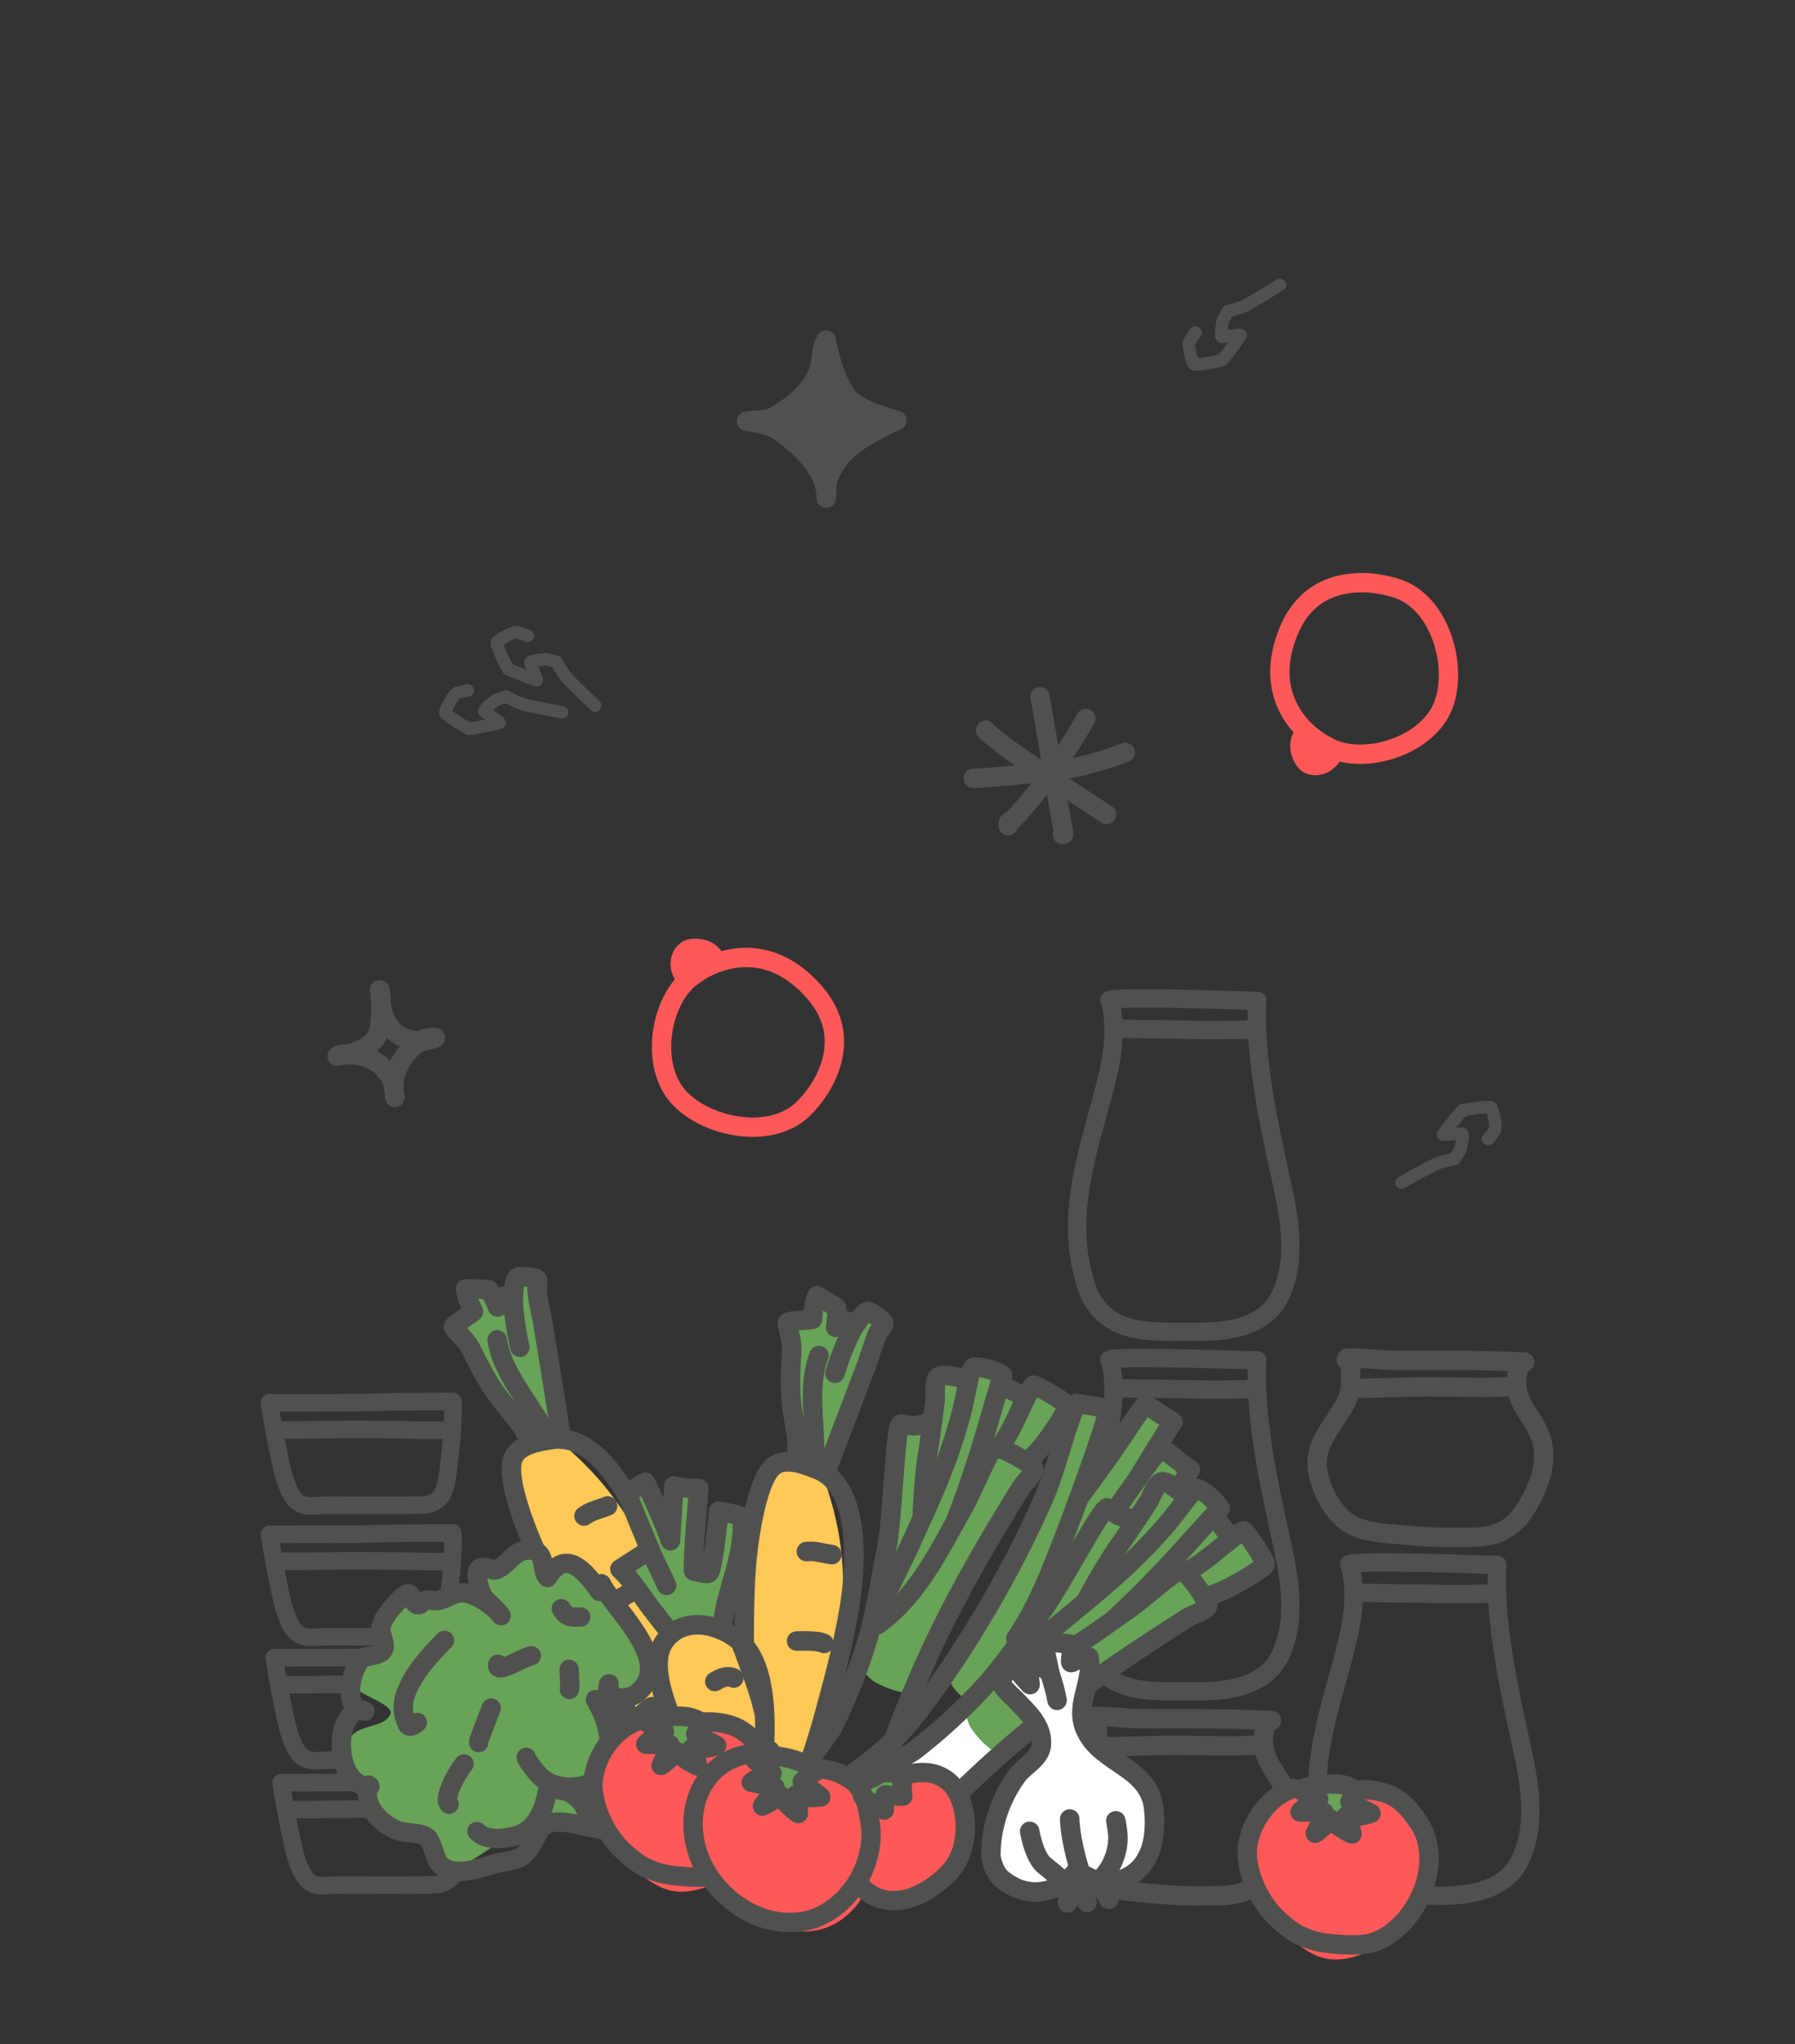 <?xml version="1.0" encoding="UTF-8" standalone="no"?><!DOCTYPE svg PUBLIC "-//W3C//DTD SVG 1.1//EN" "http://www.w3.org/Graphics/SVG/1.1/DTD/svg11.dtd"><svg width="100%" height="100%" viewBox="0 0 1495 1702" version="1.1" xmlns="http://www.w3.org/2000/svg" xmlns:xlink="http://www.w3.org/1999/xlink" xml:space="preserve" xmlns:serif="http://www.serif.com/" style="fill-rule:evenodd;clip-rule:evenodd;stroke-linecap:round;stroke-linejoin:round;"><rect x="0" y="0" width="1495" height="1702" fill="#333333" stroke="none"/><g id="petit-bocal" serif:id="petit bocal"><path id="STROKE_237e7e62-4186-4e88-bb12-c5ddd16f4172" d="M914.334,1434.54c-0,0 -0.435,7.456 -0.391,11.188c0.082,6.966 0.011,11.797 -3.056,18.538c-8.944,19.661 -28.939,35.391 -24.083,60.236c3.211,16.431 13.972,37.869 31.153,45.088c12.012,5.046 23.374,5.306 36.329,6.578c14.402,1.415 28.461,2.488 42.854,2.35c4.167,-0.04 18.325,0.004 21.492,-0.189c25.758,-1.575 36.776,-13.162 47.625,-35.425c6.002,-12.317 9.473,-23.877 8.272,-37.505c-2.33,-26.454 -29.041,-37.021 -20.801,-66.597" style="fill:none;fill-rule:nonzero;stroke:#50514f;stroke-width:16.11px;"/><path id="STROKE_bcdd5a35-f857-4d24-a528-5070f281cf81" d="M922.488,1454.46c5.483,-0.243 10.974,-0.28 16.461,-0.419c9.376,-0.237 18.752,-0.459 28.128,-0.711c23.704,-0.635 55.899,1.338 79.562,-0.308" style="fill:none;fill-rule:nonzero;stroke:#50514f;stroke-width:16.11px;"/><path id="STROKE_ab3c2025-e622-4583-9d8d-47cc9ecc7a16" d="M910.37,1430.55c0,0 0.6,-1.662 0.594,-1.212c2.627,-0.208 3.583,-0.273 2.868,-0.193c11.768,-0.13 23.579,1.863 35.488,1.922c47.657,0.233 61.84,-0.599 109.606,1.497" style="fill:none;fill-rule:nonzero;stroke:#50514f;stroke-width:16.11px;"/></g><g id="petit-bocal1" serif:id="petit bocal"><path id="STROKE_237e7e62-4186-4e88-bb12-c5ddd16f41721" serif:id="STROKE_237e7e62-4186-4e88-bb12-c5ddd16f4172" d="M1125.23,1136.11c-0,0 -0.435,7.456 -0.391,11.187c0.082,6.967 0.011,11.798 -3.056,18.539c-8.944,19.66 -28.938,35.391 -24.083,60.235c3.211,16.432 13.972,37.87 31.153,45.088c12.012,5.047 23.374,5.306 36.329,6.579c14.403,1.415 28.461,2.488 42.855,2.35c4.166,-0.04 18.324,0.004 21.491,-0.19c25.758,-1.574 36.776,-13.161 47.625,-35.424c6.002,-12.317 9.473,-23.877 8.273,-37.505c-2.33,-26.454 -29.042,-37.021 -20.801,-66.597" style="fill:none;fill-rule:nonzero;stroke:#50514f;stroke-width:16.11px;"/><path id="STROKE_bcdd5a35-f857-4d24-a528-5070f281cf811" serif:id="STROKE_bcdd5a35-f857-4d24-a528-5070f281cf81" d="M1133.38,1156.03c5.484,-0.243 10.974,-0.28 16.461,-0.419c9.376,-0.238 18.752,-0.459 28.128,-0.711c23.704,-0.635 55.899,1.338 79.562,-0.308" style="fill:none;fill-rule:nonzero;stroke:#50514f;stroke-width:16.11px;"/><path id="STROKE_ab3c2025-e622-4583-9d8d-47cc9ecc7a161" serif:id="STROKE_ab3c2025-e622-4583-9d8d-47cc9ecc7a16" d="M1121.27,1132.11c-0,0 0.6,-1.663 0.594,-1.213c2.626,-0.208 3.582,-0.272 2.867,-0.192c11.768,-0.131 23.58,1.863 35.488,1.921c47.658,0.234 61.84,-0.598 109.607,1.498" style="fill:none;fill-rule:nonzero;stroke:#50514f;stroke-width:16.11px;"/></g><g id="grand-bocal" serif:id="grand bocal"><path d="M927.556,1132.72l-2.822,-0c0,1.541 0,2.049 0,1.524c0.436,1.618 0.581,2.189 0.437,1.713c0.472,1.808 0.635,2.437 0.487,1.888c5.532,28.979 -2.712,57.312 -10.383,85.173c-11.971,43.485 -24.937,88.526 -14.211,133.621c2.152,9.051 4.511,18.919 9.703,26.853c19.017,29.064 54.59,24.297 83.839,24.736c28.421,0.427 60.601,-3.65 72.691,-32.055c14.139,-33.22 5.175,-69.097 -2.16,-102.823c-9.9,-45.52 -19.717,-92.662 -18.23,-139.185" style="fill:none;fill-rule:nonzero;stroke:#50514f;stroke-width:15.26px;stroke-miterlimit:10;"/><path d="M933.03,1156.67c-0.851,0.473 -3.761,-0.87 -2.788,-0.868c4.391,0.012 8.781,0.149 13.169,0.293c10.317,0.339 32.187,0.294 42.506,0.585c22.428,0.632 33.003,0.424 55.388,-0.01" style="fill:none;fill-rule:nonzero;stroke:#50514f;stroke-width:15.26px;stroke-miterlimit:10;"/><path d="M923.895,1132.13c-0,-1.104 20.096,-1.46 24.352,-1.458c25.363,0.013 50.609,0.676 75.959,1.385c0.583,0.017 20.497,0.706 23.098,0.656" style="fill:none;fill-rule:nonzero;stroke:#50514f;stroke-width:15.26px;stroke-miterlimit:10;"/></g><g id="grand-bocal1" serif:id="grand bocal"><path d="M927.556,833.34l-2.822,-0c0,1.541 0,2.049 0,1.525c0.436,1.617 0.581,2.188 0.437,1.712c0.472,1.808 0.635,2.437 0.487,1.889c5.532,28.978 -2.712,57.311 -10.383,85.172c-11.971,43.486 -24.937,88.526 -14.211,133.622c2.152,9.05 4.511,18.918 9.703,26.852c19.017,29.064 54.59,24.297 83.839,24.736c28.421,0.427 60.601,-3.649 72.691,-32.054c14.139,-33.221 5.175,-69.097 -2.16,-102.824c-9.9,-45.52 -19.717,-92.662 -18.23,-139.184" style="fill:none;fill-rule:nonzero;stroke:#50514f;stroke-width:15.26px;stroke-miterlimit:10;"/><path d="M933.03,857.295c-0.851,0.473 -3.761,-0.871 -2.788,-0.868c4.391,0.012 8.781,0.148 13.169,0.292c10.317,0.339 32.187,0.294 42.506,0.585c22.428,0.632 33.003,0.425 55.388,-0.009" style="fill:none;fill-rule:nonzero;stroke:#50514f;stroke-width:15.26px;stroke-miterlimit:10;"/><path d="M923.895,832.757c-0,-1.103 20.096,-1.46 24.352,-1.458c25.363,0.013 50.609,0.677 75.959,1.386c0.583,0.016 20.497,0.705 23.098,0.655" style="fill:none;fill-rule:nonzero;stroke:#50514f;stroke-width:15.26px;stroke-miterlimit:10;"/></g><g id="grand-bocal2" serif:id="grand bocal"><path d="M1127.44,1302.98l-2.822,-0c0,1.541 0,2.049 0,1.525c0.436,1.617 0.581,2.188 0.437,1.712c0.472,1.808 0.635,2.437 0.487,1.888c5.532,28.979 -2.712,57.312 -10.383,85.173c-11.972,43.486 -24.937,88.526 -14.211,133.622c2.152,9.05 4.511,18.918 9.703,26.852c19.017,29.064 54.59,24.297 83.838,24.736c28.422,0.427 60.602,-3.649 72.692,-32.054c14.139,-33.221 5.175,-69.097 -2.16,-102.824c-9.9,-45.52 -19.717,-92.662 -18.23,-139.184" style="fill:none;fill-rule:nonzero;stroke:#50514f;stroke-width:15.26px;stroke-miterlimit:10;"/><path d="M1132.91,1326.93c-0.851,0.473 -3.761,-0.871 -2.788,-0.868c4.391,0.011 8.78,0.148 13.169,0.292c10.317,0.339 32.187,0.294 42.506,0.585c22.428,0.632 33.003,0.424 55.388,-0.009" style="fill:none;fill-rule:nonzero;stroke:#50514f;stroke-width:15.26px;stroke-miterlimit:10;"/><path d="M1123.78,1302.39c-0,-1.103 20.095,-1.46 24.352,-1.458c25.363,0.013 50.609,0.677 75.959,1.386c0.583,0.016 20.496,0.705 23.098,0.655" style="fill:none;fill-rule:nonzero;stroke:#50514f;stroke-width:15.26px;stroke-miterlimit:10;"/></g><g id="sparkle"><path id="STROKE_f95bf168-9983-4ddd-8b03-bd6da67013e8" d="M866.182,579.979c0.731,4.141 1.041,5.902 0.932,5.282c0.299,1.688 6.583,38.16 18.852,109.416c-0.166,0.122 -0.545,0.189 -1.136,0.2" style="fill:none;fill-rule:nonzero;stroke:#50514f;stroke-width:16.11px;"/><path id="STROKE_c2b57b93-1f4e-4bae-a9e5-6ba8b03329eb" d="M820.839,607.876c1.218,1.979 4.165,4.137 15.098,12.765c10.933,8.627 47.263,32.453 85.806,57.524" style="fill:none;fill-rule:nonzero;stroke:#50514f;stroke-width:16.11px;"/><path id="STROKE_1021b98e-62bb-473a-914e-2f67b9db9aed" d="M839.66,687.602c-0.084,-2.376 0.204,-3.415 0.863,-3.116c3.141,-1.255 11.497,-10.531 25.066,-27.83c13.57,-17.298 26.477,-36.781 38.723,-58.447" style="fill:none;fill-rule:nonzero;stroke:#50514f;stroke-width:16.11px;"/><path id="STROKE_971ecbb4-4ce2-4c36-bf6b-80ef9395636c" d="M810.621,648.068c1.659,0.212 14.755,-0.793 39.289,-3.016c24.531,-2.221 48.751,-3.811 87.305,-18.543" style="fill:none;fill-rule:nonzero;stroke:#50514f;stroke-width:16.11px;"/></g><g id="joint"><path id="STROKE_658580c4-68f5-4e76-9bee-96069f2e2f0c" d="M575.75,813.391c-24.001,18.283 -33.579,66.033 -15.032,94.309c18.922,28.848 78.159,43.795 107.53,16.275c13.88,-13.006 46.459,-56.062 10.041,-97.85c-36.418,-41.789 -78.537,-31.017 -102.539,-12.734Z" style="fill:none;fill-rule:nonzero;stroke:#fe5958;stroke-width:16.11px;"/><path id="STROKE_afadc6db-4fa9-40f2-b937-69d5eb2134a2" d="M570.984,814.434c1.531,-0.79 19.872,-13.806 23.003,-18.155c-5.812,-7.989 -16.669,-6.773 -19.064,-6.223c-5.103,1.171 -8.201,6.62 -8.429,12.112c-0.09,2.182 0.539,7.252 4.49,12.266Z" style="fill:#fe5958;fill-rule:nonzero;stroke:#fe5958;stroke-width:16.11px;"/></g><g id="joint1" serif:id="joint"><path id="STROKE_658580c4-68f5-4e76-9bee-96069f2e2f0c1" serif:id="STROKE_658580c4-68f5-4e76-9bee-96069f2e2f0c" d="M1107.71,622.75c27.075,13.313 74.078,0.563 91.098,-28.657c17.365,-29.812 4.29,-89.49 -33.449,-103.483c-17.834,-6.613 -70.906,-16.54 -92.038,34.704c-21.131,51.245 7.313,84.123 34.389,97.436Z" style="fill:none;fill-rule:nonzero;stroke:#fe5958;stroke-width:16.11px;"/><path id="STROKE_afadc6db-4fa9-40f2-b937-69d5eb2134a21" serif:id="STROKE_afadc6db-4fa9-40f2-b937-69d5eb2134a2" d="M1110.77,626.549c-1.391,-1.017 -21.227,-11.617 -26.516,-12.476c-4.554,8.767 1.382,17.939 2.943,19.836c3.327,4.043 9.585,4.383 14.601,2.134c1.994,-0.893 6.249,-3.72 8.972,-9.494Z" style="fill:#fe5958;fill-rule:nonzero;stroke:#fe5958;stroke-width:16.11px;"/></g><path id="sparkle1" serif:id="sparkle" d="M328.876,913.456c-0.087,1.548 -0.313,-3.086 -0.534,-4.621c-0.33,-2.295 -0.47,-4.64 -1.121,-6.867c-1.571,-5.378 -4.734,-9.367 -8.633,-13.387c-9.348,-9.637 -25.256,-12.082 -37.752,-9.22c2.447,-1.944 6.142,-1.166 9.191,-1.855c9.945,-2.249 22.32,-7.951 25.452,-18.723c1.162,-3.999 3.202,-26.941 0.654,-34.536c1.01,-0.259 0.332,2.06 0.434,3.098c0.331,3.347 0.193,6.758 0.864,10.054c0.838,4.118 1.918,8.237 3.641,12.071c6.727,14.967 26.325,21.138 41.191,14.804c2.119,-0.903 -7.394,-0.066 -9.088,0.774c-3.632,1.8 -5.336,3.649 -8.514,6.165c-8.509,6.739 -17.359,20.582 -16.599,35.418" style="fill:none;fill-rule:nonzero;stroke:#50514f;stroke-width:16.25px;"/><g><path d="M377.194,1168.1c0,2.075 0,7.622 0,7.185c0,17.101 -2.055,34.165 -4.209,51.129c-0.764,6.014 -1.833,12.182 -4.519,17.617c-1.375,2.781 -6.805,9.017 -17.299,9.193c-17.752,0.299 -60.654,0.22 -78.408,0.094c-14.598,-0.103 -24.915,5.313 -33.151,-15.163c-2.254,-5.604 -3.98,-11.439 -5.258,-17.343c-3.073,-14.198 -8.043,-38.292 -9.806,-52.712" style="fill:none;fill-rule:nonzero;stroke:#50514f;stroke-width:14.6px;stroke-miterlimit:10;"/><path d="M377.194,1166.96c-3.244,-0.004 -48.995,0.054 -66.933,0.728c-11.538,0.434 -73.464,0.333 -85.717,0.416" style="fill:none;fill-rule:nonzero;stroke:#50514f;stroke-width:14.6px;stroke-miterlimit:10;"/><path d="M371.413,1191.59c0.582,-0.925 -7.441,-0.749 -9.684,-0.748c-13.265,0.007 -26.526,-0.516 -39.79,-0.585c-17.116,-0.089 -34.235,-0.194 -51.348,0.113c-13.002,0.234 -25.159,0.246 -38.077,0.216" style="fill:none;fill-rule:nonzero;stroke:#50514f;stroke-width:14.6px;stroke-miterlimit:10;"/></g><g><path d="M386.921,1484.29c-0,2.075 -0,7.623 -0,7.186c-0,17.1 -2.056,34.164 -4.21,51.129c-0.763,6.014 -1.832,12.182 -4.519,17.617c-1.374,2.78 -6.804,9.017 -17.299,9.193c-17.752,0.298 -60.653,0.219 -78.408,0.094c-14.598,-0.104 -24.915,5.312 -33.151,-15.163c-2.254,-5.605 -3.98,-11.439 -5.258,-17.343c-3.073,-14.199 -8.043,-38.293 -9.806,-52.713" style="fill:none;fill-rule:nonzero;stroke:#50514f;stroke-width:14.6px;stroke-miterlimit:10;"/><path d="M386.921,1483.15c-3.245,-0.005 -48.996,0.054 -66.934,0.728c-11.538,0.433 -73.463,0.333 -85.717,0.415" style="fill:none;fill-rule:nonzero;stroke:#50514f;stroke-width:14.6px;stroke-miterlimit:10;"/><path d="M381.14,1507.78c0.581,-0.924 -7.442,-0.748 -9.685,-0.747c-13.265,0.006 -26.525,-0.517 -39.79,-0.586c-17.116,-0.088 -34.235,-0.194 -51.348,0.114c-13.001,0.234 -25.159,0.245 -38.077,0.216" style="fill:none;fill-rule:nonzero;stroke:#50514f;stroke-width:14.6px;stroke-miterlimit:10;"/></g><g><path d="M381.17,1380.31c-0,2.075 -0,7.623 -0,7.186c-0,17.1 -2.055,34.164 -4.209,51.128c-0.764,6.015 -1.833,12.183 -4.519,17.618c-1.375,2.78 -6.805,9.016 -17.299,9.193c-17.753,0.298 -60.654,0.219 -78.409,0.093c-14.598,-0.103 -24.915,5.313 -33.15,-15.162c-2.255,-5.605 -3.981,-11.439 -5.258,-17.344c-3.073,-14.198 -8.043,-38.292 -9.807,-52.712" style="fill:none;fill-rule:nonzero;stroke:#50514f;stroke-width:14.6px;stroke-miterlimit:10;"/><path d="M381.17,1379.16c-3.244,-0.005 -48.995,0.053 -66.934,0.727c-11.537,0.434 -73.463,0.334 -85.717,0.416" style="fill:none;fill-rule:nonzero;stroke:#50514f;stroke-width:14.6px;stroke-miterlimit:10;"/><path d="M375.389,1403.8c0.582,-0.924 -7.441,-0.749 -9.685,-0.747c-13.264,0.006 -26.525,-0.517 -39.789,-0.586c-17.116,-0.089 -34.235,-0.194 -51.349,0.114c-13.001,0.233 -25.159,0.245 -38.077,0.216" style="fill:none;fill-rule:nonzero;stroke:#50514f;stroke-width:14.6px;stroke-miterlimit:10;"/></g><g><path d="M377.194,1277.54c0,2.075 0,7.623 0,7.186c0,17.1 -2.055,34.164 -4.209,51.129c-0.764,6.014 -1.833,12.182 -4.519,17.617c-1.375,2.78 -6.805,9.017 -17.299,9.193c-17.752,0.298 -60.654,0.219 -78.408,0.094c-14.598,-0.104 -24.915,5.312 -33.151,-15.163c-2.254,-5.605 -3.98,-11.439 -5.258,-17.343c-3.073,-14.199 -8.043,-38.293 -9.806,-52.713" style="fill:none;fill-rule:nonzero;stroke:#50514f;stroke-width:14.6px;stroke-miterlimit:10;"/><path d="M377.194,1276.4c-3.244,-0.005 -48.995,0.054 -66.933,0.728c-11.538,0.433 -73.464,0.333 -85.717,0.415" style="fill:none;fill-rule:nonzero;stroke:#50514f;stroke-width:14.6px;stroke-miterlimit:10;"/><path d="M371.413,1301.03c0.582,-0.924 -7.441,-0.748 -9.684,-0.747c-13.265,0.006 -26.526,-0.517 -39.79,-0.586c-17.116,-0.088 -34.235,-0.194 -51.348,0.114c-13.002,0.234 -25.159,0.245 -38.077,0.216" style="fill:none;fill-rule:nonzero;stroke:#50514f;stroke-width:14.6px;stroke-miterlimit:10;"/></g><g id="poireau"><path d="M919.639,1174.99c-0.635,-7.06 -14.236,-7.159 -20.792,-4.463c-5.999,2.467 -6.748,11.104 -9.566,16.947c-8.019,16.629 -30.406,82.891 -38.785,99.958c-22.361,45.548 -61.132,102.444 -60.615,108.17c0.965,10.667 16.592,22.36 25.119,25.497c24.995,9.199 36.631,-15.824 49.407,-31.842c29.765,-37.318 61.981,-68.174 89.441,-108.579c7.221,-10.625 36.934,-49.154 35.685,-54.088c-2.045,-8.08 -18.728,-12.452 -23.172,-19.503c-1.443,-2.291 7.748,-9.977 7.045,-19.185c-0.807,-10.566 -12.676,-20.512 -21.531,-12.737c-8.267,7.257 -26.18,33.059 -34.105,39.993l1.869,-40.168Z" style="fill:#68a357;"/><path d="M846.079,1364.39c18.607,-27.878 29.179,-56.689 35.426,-72.19c11.157,-27.69 42.53,-113.807 40.867,-117.138c-2.034,-4.075 -21.859,-5.619 -25.979,-6.504c-10.261,24.307 -16.343,54.05 -26.815,78.267c-25.475,58.913 -66.21,128.821 -105.624,179.464c-37.266,47.884 -59.187,45.611 -64.219,66.313c-6.094,25.07 24.078,50.84 47.201,35.227c24.183,-16.33 40.065,-41.549 52.435,-57.915c31.68,-41.915 63.429,-73.936 96.81,-114.51c34.187,-41.553 67.532,-85.565 95.182,-131.874c-5.718,-3.414 -16.547,-12.495 -21.786,-16.605c-2.934,-2.302 -6.173,1.881 -25.219,28.699c-17.066,24.03 -24.545,34.861 -43.475,57.436c-8.859,10.565 -35.036,41.575 -37.055,40.304" style="fill:none;stroke:#50514f;stroke-width:16.25px;stroke-miterlimit:1.5;"/><path d="M898.412,1247.58c1.068,-1.206 19.258,-26.618 24.27,-33.317c7.649,-10.223 28.029,-42.617 30.998,-44.228c1.419,-0.77 18.984,11.498 23.271,14.058c-4.096,5.312 -26.981,42.823 -30.003,47.884" style="fill:none;stroke:#50514f;stroke-width:16.25px;stroke-miterlimit:1.5;"/><path d="M683.123,1527.87c5.212,-3.695 14.119,-6.221 18.998,-10.422" style="fill:none;stroke:#50514f;stroke-width:16.25px;stroke-miterlimit:1.5;"/><path d="M696.518,1540.69c1.893,-1.002 11.038,-12.188 13.195,-14.044" style="fill:none;stroke:#50514f;stroke-width:16.25px;stroke-miterlimit:1.5;"/><path d="M716.335,1552.53c0.801,-1.787 1.47,-5.088 1.855,-6.224c0.662,-1.947 1.994,-11.051 2.681,-12.99" style="fill:none;stroke:#50514f;stroke-width:16.25px;stroke-miterlimit:1.5;"/></g><path d="M807.666,1423.01c-9.864,4.551 -18.767,12.095 -27.251,18.779c-3.559,2.803 -7.51,5.322 -10.836,8.403c-2.164,2.005 -3.817,4.404 -6.213,6.175c-4.905,3.627 -12.332,13.036 -11.108,19.369c0.333,1.721 4.77,3.188 6.077,3.919c5.427,3.036 10.375,5.663 16.735,4.767c9.789,-1.38 24.979,2.564 33.844,-1.293c5.351,-2.328 28.742,-25.664 30.725,-27.85c6.623,-7.303 -6.7,-24.132 -14.653,-28.945c-3.63,-2.197 -7.663,-1.925 -11.745,-1.925" style="fill:#fff;"/><g id="carotte"><path d="M470.464,1203.91c-1.414,-21.44 -39.373,-0.357 -42.447,11.533c-3.934,15.22 25.404,84.707 31.226,100.442c18.264,49.363 44.537,76.662 72.003,123.319c10.975,18.643 28.26,60.769 53.769,66.02c6.412,1.32 2.036,-29.51 0.247,-38.547c-3.147,-15.898 -6.201,-32.188 -9.741,-48.003c-19.175,-85.673 -35.016,-154.771 -105.057,-214.764Z" style="fill:#ffc857;"/><path d="M436.026,1192.05c1.505,-0.84 -0.239,-3.504 -0.916,-5.089c-2.522,-5.902 -5.455,-11.634 -8.617,-17.219c-9.015,-15.921 -21.859,-35.929 -33.042,-50.437c-1.872,-2.429 -13.835,-10.439 -9.995,-16.185c2.184,-3.268 6.298,-5.025 8.223,-8.452c3.324,-5.914 1.04,-19.166 11.846,-18.137c5.707,0.543 5.821,10.36 10.844,11.747c2.959,0.817 6.716,-6.648 7.615,-7.742c2.501,-3.043 12.85,-15.241 17.703,-16.073c3.1,-0.532 6.498,9.739 6.791,10.736c4.384,14.902 7.358,30.992 9.538,46.292c2.04,14.314 3.888,28.658 5.445,43.032c0.791,7.302 -0.016,19.321 2.967,26.399" style="fill:#68a357;"/><path d="M592.214,1518.3c-9.887,-5.348 -16.743,-15.118 -21.404,-21.891c-15.484,-22.5 -31.696,-44.523 -46.293,-67.608c-13.313,-21.055 -66.009,-106.508 -81.24,-144.001c-1.267,-3.12 -21.668,-50.11 -16.552,-68.697c3.733,-13.563 22.498,-15.759 32.643,-17.451c41.702,-6.958 71.691,59.946 82.1,88.112c10.839,29.329 18.876,59.651 26.662,89.933c9.753,37.93 21.062,102.496 24.084,141.603Z" style="fill:none;stroke:#50514f;stroke-width:16.25px;stroke-miterlimit:1.5;"/><path d="M440.864,1201.89c-1.389,-3.843 -2.098,-8.391 -7.378,-15.753c-9.441,-13.165 -16.888,-19.679 -25.418,-33.534c-11.077,-17.992 -14.482,-28.64 -19.283,-34.744c-6.346,-8.069 -11.629,-11.908 -11.143,-13.102c1.121,-2.753 14.701,-10.45 16.688,-12.66c-0.859,-1.797 -2.956,-6.015 -3.617,-7.893c-0.211,-0.6 -2.953,-8.771 -2.906,-10.897c0.006,-0.3 17.84,0.22 18.976,0.567c1.494,2.071 3.207,4.612 4.015,6.299c1.189,2.486 2.575,5.436 3.543,8.093c0.328,0.901 0.595,-6.933 2.057,-8.042c2.308,-1.749 6.646,-0.655 9.202,-0.686" style="fill:none;stroke:#50514f;stroke-width:16.25px;stroke-miterlimit:1.5;"/><path d="M432.955,1121.79c-3.115,-13.265 -6.231,-34.588 -5.284,-42.802c0.324,-2.812 0.363,-15.619 4.517,-15.955c3.106,-0.251 10.677,0.382 14.056,1.386c3.289,0.976 0.824,7.484 0.919,9.634c0.292,6.573 4.274,23.15 4.969,27.412c4.774,29.273 10.965,67.439 15.511,96.748" style="fill:none;stroke:#50514f;stroke-width:16.25px;stroke-miterlimit:1.5;"/><path d="M450.847,1186.92c-12.339,-22.157 -32.681,-44.917 -36.772,-71.288" style="fill:none;stroke:#50514f;stroke-width:16.25px;stroke-miterlimit:1.5;"/><path d="M529.985,1429.88c3.921,-0.429 9.408,-7.35 12.828,-8.792" style="fill:none;stroke:#50514f;stroke-width:16.25px;stroke-miterlimit:1.5;"/><path d="M486.419,1262.28c0.666,-0.359 3.31,-2.314 5.763,-3.353c4.535,-1.919 9.355,-3.112 13.893,-5.024" style="fill:none;stroke:#50514f;stroke-width:16.25px;stroke-miterlimit:1.5;"/><path d="M517.028,1330.66c-2.385,1.332 4.649,-2.874 7.055,-4.168c3.614,-1.942 8.777,-4.847 13.21,-5.19" style="fill:none;stroke:#50514f;stroke-width:16.25px;stroke-miterlimit:1.5;"/></g><g id="carotte1" serif:id="carotte"><path d="M686.92,1233.33c9.472,-19.287 -33.944,-19.956 -42.54,-11.185c-11.004,11.228 -20.248,86.086 -23.054,102.626c-8.802,51.893 0.347,88.66 0.87,142.799c0.209,21.632 -5.829,66.764 13.657,84.043c4.899,4.343 16.489,-24.559 19.448,-33.283c5.205,-15.348 10.686,-30.989 15.509,-46.461c26.128,-83.815 46.876,-151.601 16.11,-238.539Z" style="fill:#ffc857;"/><path d="M662.996,1205.86c1.724,0.023 1.542,-3.156 1.746,-4.867c0.759,-6.373 1.077,-12.804 1.123,-19.222c0.132,-18.296 -1.016,-42.044 -3.469,-60.197c-0.411,-3.039 -6.782,-15.949 -0.586,-19.013c3.523,-1.743 7.964,-1.213 11.343,-3.222c5.831,-3.467 10.464,-16.091 19.316,-9.808c4.674,3.318 -0.126,11.883 3.536,15.592c2.156,2.184 9.137,-2.411 10.462,-2.91c3.686,-1.389 18.74,-6.797 23.361,-5.097c2.952,1.086 0.772,11.682 0.529,12.692c-3.636,15.102 -9.087,30.531 -14.831,44.878c-5.374,13.422 -10.929,26.775 -16.752,40.009c-2.958,6.723 -9.654,16.737 -10.6,24.359" style="fill:#68a357;"/><path d="M635.572,1566.53c-5.9,-9.568 -6.966,-21.456 -7.627,-29.652c-2.193,-27.224 -5.253,-54.399 -6.385,-81.688c-1.033,-24.89 -4.064,-125.239 1.443,-165.331c0.459,-3.336 6.224,-54.238 19.932,-67.794c10.002,-9.89 27.36,-2.431 36.997,1.164c39.612,14.777 32.219,87.721 27.187,117.325c-5.24,30.825 -13.405,61.113 -21.766,91.241c-10.473,37.737 -32.887,99.335 -49.781,134.735Z" style="fill:none;stroke:#50514f;stroke-width:16.25px;stroke-miterlimit:1.5;"/><path d="M662.278,1216.81c0.714,-4.023 2.368,-8.318 1.466,-17.333c-1.613,-16.119 -4.817,-25.481 -5.297,-41.744c-0.622,-21.119 1.739,-32.046 0.625,-39.731c-1.474,-10.16 -4.137,-16.123 -3.12,-16.915c2.345,-1.826 17.954,-1.72 20.779,-2.645c0.152,-1.986 0.439,-6.687 0.804,-8.645c0.116,-0.625 1.816,-9.074 2.918,-10.894c0.155,-0.256 15.351,9.092 16.162,9.959c0.262,2.541 0.479,5.598 0.337,7.463c-0.21,2.748 -0.481,5.996 -0.968,8.782c-0.165,0.944 3.976,-5.712 5.796,-5.943c2.872,-0.365 6.086,2.748 8.316,3.996" style="fill:none;stroke:#50514f;stroke-width:16.25px;stroke-miterlimit:1.5;"/><path d="M695.389,1143.44c3.919,-13.049 11.858,-33.083 16.777,-39.729c1.684,-2.275 8.108,-13.355 11.875,-11.574c2.817,1.333 9.063,5.659 11.49,8.215c2.363,2.487 -3.02,6.896 -4.01,8.808c-3.027,5.842 -7.847,22.195 -9.371,26.235c-10.469,27.75 -24.146,63.916 -34.83,91.584" style="fill:none;stroke:#50514f;stroke-width:16.25px;stroke-miterlimit:1.5;"/><path d="M678.399,1208.82c0.362,-25.359 -5.911,-55.233 3.702,-80.128" style="fill:none;stroke:#50514f;stroke-width:16.25px;stroke-miterlimit:1.5;"/><path d="M625.758,1458.86c3.613,1.585 11.821,-1.676 15.504,-1.219" style="fill:none;stroke:#50514f;stroke-width:16.25px;stroke-miterlimit:1.5;"/><path d="M671.626,1291.87c0.755,0.022 4.023,-0.353 6.667,-0.029c4.888,0.6 9.66,1.97 14.547,2.577" style="fill:none;stroke:#50514f;stroke-width:16.25px;stroke-miterlimit:1.5;"/><path d="M664.032,1366.41c-2.731,-0.036 5.463,-0.172 8.194,-0.092c4.102,0.12 10.025,0.178 14.038,2.093" style="fill:none;stroke:#50514f;stroke-width:16.25px;stroke-miterlimit:1.5;"/></g><g id="carotte2" serif:id="carotte"><path d="M607.961,1365.5c-6.594,-7.875 -34.772,-20.623 -46.813,-6.725c-26.899,31.048 -3.574,73.577 9.908,104.122c4.544,10.295 9.384,20.471 14.649,30.416c4.075,7.696 8.29,15.367 13.344,22.457c2.788,3.912 6.311,7.309 10.034,10.344c15.236,12.417 26.39,-39.522 26.568,-48.362c0.273,-13.629 -4.138,-29.905 -6.117,-43.392c-3.359,-22.896 -14.803,-47.109 -21.573,-68.86Z" style="fill:#ffc857;"/><path d="M555.323,1353.67c0.996,0.845 -20.86,-23.314 -27.895,-34.862c-1.286,-2.112 -4.289,-13.685 0.197,-18.291c3.88,-3.985 14.481,-0.251 14.463,-9.751c-0.006,-3.063 -13.58,-33.867 -14.007,-39.385c-0.304,-3.925 0.334,-13.666 6.619,-13.871c5.688,-0.186 6.567,8.381 7.561,11.645c2.06,6.762 16.043,6.672 16.246,0.193c0.268,-8.538 22.479,-12.613 23.609,-11.285c3.194,3.754 1.609,11.153 1.677,15.227c0.189,11.416 -8.093,45.42 -1.781,48.316c6.204,2.847 14.607,-14.464 18.09,-24.753c2.042,-6.031 3.613,-18.203 11.402,-14.016c7.936,4.268 -2.531,79.72 -8.141,88.474l-48.04,2.359Z" style="fill:#68a357;"/><path d="M645.369,1566.53c-4.623,-15.359 -2.938,-14.062 -12.035,-31.315c-7.085,-13.437 -20.933,-18.865 -34.099,-35.759c-12.237,-15.703 -31.413,-47.155 -39.053,-66.372c-6.501,-16.35 -18.934,-48.138 -7.314,-65.672c18.031,-27.208 60.236,-11.997 72.809,10.969c17.548,32.053 9.543,82.059 9.592,114.364c0.006,3.787 -0.323,36.28 5.831,58.992" style="fill:none;stroke:#50514f;stroke-width:16.25px;stroke-miterlimit:1.5;"/><path d="M555.405,1355.77c0.89,1.685 -9.962,-12.612 -13.163,-16.694c-7.47,-9.526 -14.732,-22.185 -25.926,-32.589c3.188,-2.218 21.358,-13.547 25.043,-16.202" style="fill:none;stroke:#50514f;stroke-width:16.25px;stroke-miterlimit:1.5;"/><path d="M555.181,1320.05c-3.284,-7.413 -7.526,-15.759 -10.214,-21.599c-6.404,-13.915 -20.87,-50.048 -22.53,-54.264c1.061,-0.76 11.961,-9.023 15.137,-10.011c1.329,2.273 16.842,36.071 20.787,48.746c0.269,-2.875 2.549,-39.049 2.88,-45.788c0.227,1.052 19.429,2.697 20.801,2.27c-0.975,10.726 -5.252,56.363 -4.29,68.604c2.9,0.89 6.27,1.489 8.062,1.775c5.477,0.873 5.093,0.156 6.247,-4.012c2.869,-10.359 6.543,-44.017 6.405,-47.476c1.695,0.245 19.108,3.299 19.563,4.76c2.808,34.659 -14.716,61.325 -16.572,94.405" style="fill:none;stroke:#50514f;stroke-width:16.25px;stroke-miterlimit:1.5;"/><path d="M595.367,1400.08c-0.319,0.155 3.396,-1.962 4.718,-2.515c3.349,-1.401 7.673,-2.125 11.029,-0.361" style="fill:none;stroke:#50514f;stroke-width:16.25px;stroke-miterlimit:1.5;"/><path d="M591.35,1468.36c2.619,-0.611 5.174,-1.521 7.737,-2.319" style="fill:none;stroke:#50514f;stroke-width:16.25px;stroke-miterlimit:1.5;"/></g><g id="poireau1" serif:id="poireau"><path d="M724.075,1359.61c0,-0 -6.666,30.843 -5.425,31.926c3.208,2.801 5.779,6.429 9.431,8.619c5.206,3.123 26.281,13.451 33.979,6.705c4.891,-4.285 16.091,-43.245 22.669,-54.842c20.066,-35.377 75.155,-129.535 75.023,-138.757c-0.044,-3.021 36.733,-31.198 12.508,-53.402c-10.663,-9.773 -13.731,3.035 -22.052,0.687c-21.587,-6.093 -10.681,-22.31 -35.459,-20.304c-4.111,0.333 -31.734,7.494 -35.833,15.156c-2.219,4.146 -3.512,25.944 -5.984,29.944c-5.263,8.521 -15.153,-1.939 -20.886,4.307c-2.646,2.883 -9.506,74.597 -12.224,91.692c-4.181,26.31 -6.363,53.337 -15.747,78.269Z" style="fill:#68a357;"/><path d="M776.838,1182.05c-4.521,3.246 -10.46,5.036 -15.998,5.209c-1.144,0.035 -11.644,-1.947 -10.799,-1.521c-4.6,3.76 -6.52,79.86 -11.619,103.98c-5.32,25.157 -8.464,50.865 -15.852,75.495c-7.357,24.529 -16.989,48.441 -28.224,71.453c-5.451,11.163 -42.719,54.628 -45.529,76.214c-3.086,23.704 20.176,45.396 43.854,38.264c23.321,-7.025 32.148,-46.217 37.98,-63.614c24.292,-72.462 48.513,-127.482 87.496,-195.18c10.33,-17.94 21.075,-35.64 31.97,-53.242c3.438,-5.555 9.715,-9.807 11.013,-16.209c0.53,-2.611 -27.377,-19.482 -33.654,-16.878c-3.647,1.512 -17.361,35.58 -24.276,47.716c-20.382,35.77 -37.893,74.318 -72.388,99.093" style="fill:none;stroke:#50514f;stroke-width:16.25px;stroke-miterlimit:1.5;"/><path d="M736.786,1330.36c-0.644,-3.633 3.229,-6.636 4.828,-9.961c5.431,-11.291 11.069,-22.485 16.263,-33.886c17.778,-39.024 30.937,-66.488 42.279,-107.871c5.265,-19.208 7.107,-40.358 11.409,-40.373c7.993,-0.029 17.8,3.101 23.441,6.716c-6.248,18.475 -18.396,68.906 -39.842,123.15" style="fill:none;stroke:#50514f;stroke-width:16.25px;stroke-miterlimit:1.5;"/><path d="M831.852,1204.91c9.931,-8.184 25.444,-51.662 29.143,-51.52c2.762,0.105 28.622,14.961 28.106,17.575c-1.223,6.2 -24.186,41.405 -34.606,46.126" style="fill:none;stroke:#50514f;stroke-width:16.25px;stroke-miterlimit:1.5;"/><path d="M838.518,1155.45c-0.046,0.013 0.054,0.082 0.095,0.105c0.978,0.547 8.461,4.504 11.366,5.598" style="fill:none;stroke:#50514f;stroke-width:16.25px;stroke-miterlimit:1.5;"/><path d="M768.377,1263.08c-1.003,1.92 1.766,-36.824 3.423,-47.131c2.708,-16.836 5.075,-33.73 7.134,-50.657c0.274,-2.255 -1.36,-17.035 3.021,-19.218c5.327,-2.654 17.4,1.647 22.854,1.606" style="fill:none;stroke:#50514f;stroke-width:16.25px;stroke-miterlimit:1.5;"/><path d="M645.369,1550.3c0.395,-0.422 9.104,-6.805 9.793,-7.654" style="fill:none;stroke:#50514f;stroke-width:16.25px;stroke-miterlimit:1.5;"/><path d="M652.959,1566.36c4.931,-3.172 10.206,-12.262 8.482,-11.807" style="fill:none;stroke:#50514f;stroke-width:16.25px;stroke-miterlimit:1.5;"/><path d="M672.877,1575.5c0.544,-0.985 1.806,-13.987 3.568,-18.667" style="fill:none;stroke:#50514f;stroke-width:16.25px;stroke-miterlimit:1.5;"/><path d="M692.879,1569.09c-0.001,0.36 -0.224,-10.407 -0.01,-12.258" style="fill:none;stroke:#50514f;stroke-width:16.25px;stroke-miterlimit:1.5;"/></g><g id="poireau2" serif:id="poireau"><path d="M822.787,1400.62c-0,-0 -19.458,24.842 -18.814,26.358c1.665,3.92 2.394,8.306 4.724,11.871c3.321,5.082 17.777,23.571 27.648,20.861c6.27,-1.722 33.35,-31.889 44.328,-39.452c33.493,-23.074 124.15,-83.754 128.055,-92.109c1.279,-2.737 46.665,-12.041 34.558,-42.59c-5.329,-13.447 -13.679,-3.262 -20.141,-9.006c-16.764,-14.901 0.126,-24.734 -23.045,-33.742c-3.844,-1.495 -31.822,-7.105 -38.854,-2.001c-3.805,2.763 -14.482,21.811 -18.452,24.332c-8.453,5.369 -12.787,-8.358 -20.672,-5.24c-3.638,1.439 -41.106,62.971 -51.011,77.167c-15.244,21.847 -29.001,45.213 -48.324,63.551Z" style="fill:#68a357;"/><path d="M947.743,1263.89c-5.484,0.949 -11.609,-0.032 -16.667,-2.294c-1.045,-0.467 -9.628,-6.833 -9.053,-6.082c-5.779,1.376 -40.716,69.01 -55.83,88.487c-15.765,20.314 -29.813,42.073 -47.208,61.01c-17.324,18.86 -36.425,36.172 -56.577,51.974c-9.775,7.665 -62.275,30.509 -74.224,48.706c-13.121,19.981 -1.656,49.65 22.761,53.565c24.048,3.856 49.094,-27.555 61.933,-40.663c53.478,-54.598 99.281,-93.532 163.899,-137.433c17.123,-11.633 34.516,-22.87 52,-33.953c5.517,-3.498 13.021,-4.585 16.983,-9.779c1.616,-2.118 -16.131,-29.475 -22.916,-29.872c-3.941,-0.23 -31.147,24.438 -42.664,32.339c-33.949,23.291 -66.527,50.333 -108.376,57.571" style="fill:none;stroke:#50514f;stroke-width:16.25px;stroke-miterlimit:1.5;"/><path d="M846.986,1379.86c1.006,-3.55 5.8,-4.562 8.69,-6.856c9.814,-7.789 19.772,-15.401 29.421,-23.393c33.026,-27.354 56.85,-46.323 85.115,-78.607c13.119,-14.985 24.005,-33.212 27.883,-31.348c7.204,3.463 14.662,10.559 18.16,16.273c-13.683,13.896 -46.621,53.971 -89.589,93.419" style="fill:none;stroke:#50514f;stroke-width:16.25px;stroke-miterlimit:1.5;"/><path d="M987.269,1308.46c12.507,-3.029 45.438,-35.38 48.704,-33.638c2.439,1.3 19.224,25.952 17.62,28.078c-3.807,5.045 -39.831,26.7 -51.266,26.401" style="fill:none;stroke:#50514f;stroke-width:16.25px;stroke-miterlimit:1.5;"/><path d="M1014.85,1266.87c-0.046,-0.009 0.013,0.097 0.04,0.136c0.641,0.919 5.647,7.745 7.784,9.996" style="fill:none;stroke:#50514f;stroke-width:16.25px;stroke-miterlimit:1.5;"/><path d="M904.769,1333.11c-1.74,1.289 17.659,-32.362 23.648,-40.913c9.783,-13.967 19.285,-28.134 28.525,-42.467c1.231,-1.909 6.211,-15.92 11.105,-15.972c5.951,-0.063 14.937,9.075 19.862,11.418" style="fill:none;stroke:#50514f;stroke-width:16.25px;stroke-miterlimit:1.5;"/><path d="M668.754,1537.85c0.54,-0.207 11.161,-2.15 12.152,-2.613" style="fill:none;stroke:#50514f;stroke-width:16.25px;stroke-miterlimit:1.5;"/><path d="M668.575,1555.61c5.821,-0.701 14.534,-6.579 12.785,-6.922" style="fill:none;stroke:#50514f;stroke-width:16.25px;stroke-miterlimit:1.5;"/><path d="M682.505,1572.53c0.92,-0.648 7.73,-11.796 11.357,-15.238" style="fill:none;stroke:#50514f;stroke-width:16.25px;stroke-miterlimit:1.5;"/><path d="M703.299,1575.5c-0.157,0.323 4.341,-9.461 5.341,-11.033" style="fill:none;stroke:#50514f;stroke-width:16.25px;stroke-miterlimit:1.5;"/></g><g id="nrocoli"><path id="STROKE_6c46fc39-d87b-453f-b88d-40ca423f783d" d="M572.413,1524.7c-20.758,15.136 -27.311,14.081 -34,10.214c-12.766,-7.38 -61.367,-18.32 -76.233,-18.703c-30.862,-0.795 -60.49,32.505 -86.726,41.108c-10.911,3.579 -2.342,4.019 -10.654,-6.924c-4.513,-5.941 -8.24,-14.871 -8.319,-19.884c-0.197,-12.468 -18.099,-0.719 -19.036,-0.551c-3.665,0.659 -7.518,-0.18 -11.111,-1.158c-1.453,-0.395 -5.023,-2.715 -3.522,-2.825c-1.953,-4.275 -2.639,-5.857 -2.059,-4.746c-1.634,-5.161 -2.242,-7.082 -1.825,-5.763c-1.174,-3.71 -1.64,-5.181 -1.397,-4.414c-0.533,-1.681 -3.136,-9.901 -3.151,-9.949c-1.831,-5.783 -6.259,-10.399 -9.653,-15.426c-1.177,-1.744 -2.672,-3.251 -4.037,-4.851c-0.785,-0.919 -2.847,-3.835 -2.412,-2.707c-4.585,-4.67 -6.205,-11.716 -7.568,-18.117c-5.819,-27.319 28.725,-17.84 34.539,-33.009c2.716,-7.085 -22.741,-14.98 -26.059,-19.716c-5.237,-7.474 -2.603,-19.5 0.523,-24.302c1.757,-2.7 19.107,-13.818 23.47,-15.199c-1.489,-4.702 -3.627,-27.246 -3.079,-25.515c-1.642,-5.186 29.808,-10.197 29.106,-10.341c13.447,1.775 47.204,-7.746 47.311,-7.358c-1.361,-1.035 -0.48,-10.475 1.052,-11.233c9.474,-4.692 10.655,-7.731 21.233,-9.524c0.829,-2.531 13.713,-12.585 28.615,-11.538c7.038,0.494 4.49,6.805 9.911,11.321c3.365,2.804 20.582,0.068 18.726,2.819c7.065,7.318 7.163,4.259 13.517,12.203c11.228,14.037 12.473,-11.232 11.774,7.832c-0.517,14.109 49.399,58.363 35.307,76.926c-5.191,6.838 -39.556,9.064 -38.092,12.027c5.492,11.117 -0.296,20.109 6.937,30.18c8.418,11.721 20.393,20.531 29.199,31.963c13.747,17.846 16.864,36.326 37.713,47.16Z" style="fill:#68a357;fill-rule:nonzero;"/><path id="STROKE_bef765e1-8ef6-4e5c-8b3f-488460bc8f24" d="M387.373,1326.35c-9.368,-1.097 -13.878,4.522 -22.494,6.283c-6.06,1.239 -10.206,-3.369 -15.084,3.287c-7.759,2.416 -5.237,-13.976 -13.431,-7.158c-6.124,5.094 -17.635,17.503 -19.049,26.043c-0.98,5.917 3.921,12.018 2.435,17.829c-1.652,6.458 -14.556,5.534 -17.967,8.224c-9.303,7.337 -17.628,43.262 2.193,43.873c-0.687,-0.354 -2.99,-0.779 -2.233,-0.623c-8.231,-3.611 -14.869,11.916 -16.023,16.145c-4.313,15.806 0.383,47.165 22.45,47.226c0.218,-0.518 -1.744,-1.004 -1.208,-1.174c-5.198,16.118 8.903,30.835 22.161,37.004c7.999,3.722 18.002,1.738 25.818,5.83c4.599,2.408 7.586,18.905 10.476,22.126c12.572,14.012 36.431,2.952 49.816,-0.199c5.751,-1.353 16.785,-2.002 21.4,-6.884c5.072,-5.366 8.687,-12.036 11.896,-18.686c-3.42,2.062 5.236,-7.001 9.164,-7.713c8.001,-1.449 16.454,-0.345 24.337,1.645c21.715,5.483 41.944,3.69 63.939,20.644c2.373,1.83 4.581,3.372 6.615,2.24c9.183,-5.11 16.545,-12.965 24.659,-19.643c-3.535,-7.443 -11.18,-12.112 -16.969,-17.975c-27.171,-27.515 -61.397,-63.865 -53.317,-102.71c0.941,-0.873 -0.473,2.683 0.06,3.851c1.129,2.473 2.349,5.33 4.729,6.643c4.774,2.634 14.113,0.983 18.179,-2.181c33.045,-25.709 -16.823,-67.98 -29.12,-91.658c0,0 -1.853,5.417 -1.536,6.418c-11.75,-17.017 -28.205,-36.233 -43.291,-11.534c-5.83,-5.416 -0.365,-21.412 -13.167,-22.758c-13.613,-1.431 -17.196,9.194 -26.836,14.981c-6.676,4.008 -6.933,-1.36 -14.919,-0.549c-5.839,0.593 -2.968,10.958 -2.685,12.351c3.438,16.899 8.393,13.908 18.966,27.708c-6.834,-8.924 -21.353,-17.898 -29.964,-18.906" style="fill:none;fill-rule:nonzero;stroke:#50514f;stroke-width:16.11px;"/><path id="STROKE_c0d00ddf-b8c4-47a6-9576-685ae84cf129" d="M438.251,1463.26c2.076,4.833 6.532,10.166 9.698,13.777c10.652,12.15 28.924,13.323 43.334,7.991c21.038,-7.785 18.045,-38.115 11.971,-54.592c-1.957,-5.309 -4.633,-10.338 -7.339,-15.307" style="fill:none;fill-rule:nonzero;stroke:#50514f;stroke-width:16.11px;"/><path id="STROKE_8a88766e-e3bd-4a88-9656-9c1e849bedf5" d="M397.197,1524.99c5.386,5.267 12.807,6.174 20.07,5.746c3.941,-0.232 7.827,-1.116 11.667,-2.027c17.007,-4.034 24.259,-21.44 26.906,-37.097" style="fill:none;fill-rule:nonzero;stroke:#50514f;stroke-width:16.11px;"/><path id="STROKE_e726358e-cc12-4dad-9652-54bf193b2cc6" d="M374.016,1502.31c-2.117,-1.982 -1.427,-5.612 -0.802,-7.963c2.508,-9.425 7.528,-17.889 13.262,-25.684" style="fill:none;fill-rule:nonzero;stroke:#50514f;stroke-width:16.11px;"/><path id="STROKE_ad526bee-2487-4d76-907f-498ae22a0bd8" d="M398.717,1450.95c-0.021,-0.57 -0.075,-1.169 0.118,-1.705c3.272,-9.059 6.895,-17.988 10.254,-27.015" style="fill:none;fill-rule:nonzero;stroke:#50514f;stroke-width:16.11px;"/><path id="STROKE_86e357f5-270f-42a3-8e9c-549d097c503d" d="M347.557,1434.19c-2.187,1.488 -3.335,2.998 -6.213,3.102c-1.141,0.041 -2.313,-1.518 -2.621,-2.391c-0.973,-2.763 -2.057,-5.528 -2.509,-8.423c-0.843,-5.386 -0.116,-11.575 1.852,-16.649c6.722,-17.329 19.301,-31 32.101,-44.051" style="fill:none;fill-rule:nonzero;stroke:#50514f;stroke-width:16.11px;"/><path id="STROKE_a78255cd-544e-4a65-8a59-82e0fb68e6a0" d="M414.637,1385.72c-1.273,4.481 4.339,2.923 6.611,2.069c7.218,-2.712 13.83,-7.01 21.256,-9.158" style="fill:none;fill-rule:nonzero;stroke:#50514f;stroke-width:16.11px;"/><path id="STROKE_9850934c-83b0-43b3-8d60-6586bbd95b2a" d="M474.263,1406.67c0.477,-1.172 0.282,-2.523 0.249,-3.787c-0.111,-4.307 -0.269,-8.613 -0.515,-12.914" style="fill:none;fill-rule:nonzero;stroke:#50514f;stroke-width:16.11px;"/><path id="STROKE_9e064dd0-0c6c-464d-a5ae-c684b36270c6" d="M467.594,1339.64c-0.482,-0.815 1.035,1.587 1.603,2.344c1.083,1.443 1.557,1.911 3.063,2.909c3.278,2.171 7.693,1.365 11.312,1.464" style="fill:none;fill-rule:nonzero;stroke:#50514f;stroke-width:16.11px;"/><path id="STROKE_c226caba-2fb6-414c-9e33-c45e30a247e9" d="M493.682,1519.14c-3,-5.11 -6.436,-15.635 -10.843,-20.068c-8.08,-8.127 -11.295,-7.482 -20.638,-9.475" style="fill:none;fill-rule:nonzero;stroke:#50514f;stroke-width:16.11px;"/></g><g id="tomate"><path id="STROKE_7f92a018-1f82-41a9-93ce-5c752355d768" d="M581.685,1434.51c-0.194,-0.508 -1.097,0.169 -1.574,0.431c-1.078,0.592 -13.834,-3.062 -14.592,-3.324c-4.637,-1.607 -8.888,0.549 -11.852,4.145c-6.343,7.694 2.512,5.769 1.643,15.829c-0.745,8.629 12.915,7.166 18.217,4.457c5.393,-2.756 7.199,-5.473 11.425,-18.947" style="fill:#68a357;fill-rule:nonzero;"/><path id="STROKE_2a42b1fc-eb9b-48c1-8f11-f629fc2c8543" d="M541.364,1441.86c1.028,-0.098 -9.394,-4.108 -12.177,-3.995c-5.431,0.22 -9.368,2.056 -13.468,5.5c-14.644,12.301 -20.178,28.412 -17.271,47.268c4.719,30.6 23.294,67.536 53.198,80.688c13.558,5.963 28.964,2.775 41.85,-2.886c31.767,-13.955 49.114,-44.231 51.716,-78.184c1.802,-23.518 -11.92,-49.912 -39.138,-51.871c-2.984,-0.215 -8.95,-4.94 -11.767,-3.639c-10.999,5.08 -11.968,21.237 -13.276,30.714c-1.044,7.57 -7.568,0.257 -12.701,-1.118c-8.045,-2.155 -20.083,1.831 -21.227,-10.295c-0.397,-4.196 -5.692,-7.968 -5.739,-12.182Z" style="fill:#fe5958;fill-rule:nonzero;stroke:#fe5958;stroke-width:1.14px;"/><path id="STROKE_fca353af-35d7-4b70-ae9b-88b48d1f512e" d="M532.409,1432.83c-2.485,0.048 -8.082,3.145 -7.538,2.912c-17.873,9.073 -32.921,33.265 -30.813,55.077c1.492,15.432 9.331,32.833 19.403,44.575c5.514,6.428 16.203,16.017 24.662,19.845c13.218,5.981 21.683,6.594 36.164,7.514c6.952,0.441 18.491,0.443 25.527,-2.139c35.669,-13.09 58.907,-66.81 36.968,-99.372c-6.288,-9.332 -13.944,-19.867 -27.004,-24.334c-6.811,-2.33 -14.701,-3.509 -21.88,-2.971" style="fill:none;fill-rule:nonzero;stroke:#50514f;stroke-width:16.11px;"/><path id="STROKE_8dbaa583-6dce-4510-b306-22ed6821cadf" d="M588.428,1433.9c-0.601,-0.309 -5.714,5.62 -9.075,9.908c2.83,2.411 14.654,7.9 17.574,9.617c-7.599,2.395 -12.276,3.167 -20.461,2.075c1.799,1.845 4.193,12.955 4.687,15.069c-1.334,-0.094 -15.05,-7.878 -16.851,-11.897c-3.095,2.148 -11.016,9.835 -13.736,11.311c1.425,-2.715 6.746,-13.506 7.331,-17.415c-2.204,-0.1 -15.725,-0.221 -20.071,-0.299c0.917,-1.733 10.39,-8.756 15.577,-10.637c-1.812,-1.577 -2.756,-1.225 -6.011,-2.884c-2.443,-1.244 -4.759,-2.117 -9.979,-5.206" style="fill:none;fill-rule:nonzero;stroke:#50514f;stroke-width:16.11px;"/><path id="STROKE_3da21245-3eb1-4dac-83aa-4817182b20aa" d="M540.338,1432.83c1.872,-1.012 11.057,-3.544 23.104,-3.823c13.344,-0.309 15.268,2.801 23.565,5.921" style="fill:none;fill-rule:nonzero;stroke:#50514f;stroke-width:16.11px;"/></g><g id="tomate1" serif:id="tomate"><path id="STROKE_7f92a018-1f82-41a9-93ce-5c752355d7681" serif:id="STROKE_7f92a018-1f82-41a9-93ce-5c752355d768" d="M1126.59,1490.95c-0.194,-0.508 -1.097,0.169 -1.573,0.431c-1.078,0.592 -13.834,-3.062 -14.593,-3.325c-4.636,-1.606 -8.887,0.549 -11.852,4.146c-6.342,7.694 2.513,5.769 1.644,15.829c-0.745,8.628 12.915,7.166 18.217,4.457c5.392,-2.756 7.199,-5.473 11.425,-18.947" style="fill:#68a357;fill-rule:nonzero;"/><path id="STROKE_2a42b1fc-eb9b-48c1-8f11-f629fc2c85431" serif:id="STROKE_2a42b1fc-eb9b-48c1-8f11-f629fc2c8543" d="M1086.27,1498.3c1.027,-0.099 -9.394,-4.108 -12.177,-3.996c-5.432,0.221 -9.369,2.056 -13.468,5.5c-14.644,12.301 -20.178,28.413 -17.271,47.269c4.718,30.6 23.293,67.536 53.198,80.688c13.557,5.963 28.964,2.774 41.85,-2.886c31.766,-13.955 49.114,-44.231 51.715,-78.184c1.802,-23.519 -11.92,-49.912 -39.137,-51.871c-2.985,-0.215 -8.95,-4.94 -11.767,-3.639c-11,5.079 -11.968,21.237 -13.276,30.714c-1.045,7.57 -7.568,0.257 -12.701,-1.118c-8.045,-2.155 -20.083,1.831 -21.228,-10.295c-0.396,-4.196 -5.691,-7.968 -5.738,-12.182Z" style="fill:#fe5958;fill-rule:nonzero;stroke:#fe5958;stroke-width:1.14px;"/><path id="STROKE_fca353af-35d7-4b70-ae9b-88b48d1f512e1" serif:id="STROKE_fca353af-35d7-4b70-ae9b-88b48d1f512e" d="M1077.31,1489.27c-2.484,0.049 -8.081,3.146 -7.537,2.912c-17.873,9.074 -32.921,33.265 -30.813,55.078c1.491,15.432 9.331,32.833 19.403,44.575c5.514,6.427 16.203,16.017 24.662,19.845c13.218,5.981 21.683,6.594 36.164,7.513c6.952,0.442 18.49,0.444 25.527,-2.138c35.668,-13.09 58.907,-66.81 36.967,-99.372c-6.288,-9.332 -13.943,-19.867 -27.003,-24.334c-6.812,-2.33 -14.701,-3.51 -21.88,-2.971" style="fill:none;fill-rule:nonzero;stroke:#50514f;stroke-width:16.11px;"/><path id="STROKE_8dbaa583-6dce-4510-b306-22ed6821cadf1" serif:id="STROKE_8dbaa583-6dce-4510-b306-22ed6821cadf" d="M1133.33,1490.34c-0.601,-0.309 -5.714,5.62 -9.075,9.908c2.83,2.41 14.654,7.9 17.574,9.617c-7.599,2.395 -12.277,3.166 -20.461,2.075c1.799,1.845 4.192,12.955 4.687,15.068c-1.334,-0.093 -15.05,-7.877 -16.852,-11.896c-3.094,2.148 -11.015,9.835 -13.735,11.311c1.425,-2.716 6.746,-13.506 7.331,-17.415c-2.204,-0.1 -15.726,-0.221 -20.071,-0.299c0.917,-1.734 10.389,-8.756 15.577,-10.637c-1.813,-1.577 -2.757,-1.225 -6.012,-2.884c-2.443,-1.245 -4.758,-2.117 -9.979,-5.207" style="fill:none;fill-rule:nonzero;stroke:#50514f;stroke-width:16.11px;"/><path id="STROKE_3da21245-3eb1-4dac-83aa-4817182b20aa1" serif:id="STROKE_3da21245-3eb1-4dac-83aa-4817182b20aa" d="M1085.24,1489.27c1.873,-1.012 11.058,-3.543 23.105,-3.822c13.344,-0.309 15.267,2.801 23.565,5.921" style="fill:none;fill-rule:nonzero;stroke:#50514f;stroke-width:16.11px;"/></g><g id="tomates"><path id="STROKE_0d96e7f4-3717-4bdb-8d34-4ffafa536ce1" d="M673.893,1474.07c-0.912,-5.239 -11.504,-1.613 -13.996,-6.14c-0.148,-0.27 -0.329,-0.6 -0.235,-0.893c0.051,-0.159 0.644,0.156 0.497,0.076c-1.396,-0.763 -2.734,-1.71 -4.266,-2.135c-4.262,-1.18 -9.301,0.777 -12.494,3.579c-5.963,5.235 -6.048,5.126 -7.973,13.025c-1.659,6.813 9.923,13.577 15.338,14.22c13.869,1.647 15.991,0.681 23.53,-13.257c-1.818,-0.464 -0.401,-8.475 -0.401,-8.475Z" style="fill:#68a357;fill-rule:nonzero;"/><path id="STROKE_742bc13a-2fc8-4984-8878-948198be2dc8" d="M773.372,1476.71c-20.706,2.139 -41.52,25.115 -44.256,30.968c-5.367,11.48 -2.642,24.574 -4.758,36.605c-2.182,12.413 -7.008,12.382 -8.22,25.07c11.007,3.548 26.34,17.995 38.706,13.228c26.225,-10.109 36.548,-25.099 45.64,-50.954c3.071,-8.735 3.476,-25.414 -0.764,-33.762c-6.186,-12.178 -14.868,-16.419 -26.348,-21.155Z" style="fill:#fe5958;fill-rule:nonzero;stroke:#fe5958;stroke-width:1.14px;"/><path id="STROKE_f4bbe2fc-4751-4e46-bd43-cde51b16709a" d="M750.191,1482.68c1.154,-0.058 -4.872,-5.02 -13.963,-5.575c-6.695,-0.409 -13.97,9.102 -18.82,13.723c-1.1,1.048 6.707,8.204 9.571,9.251c2.28,0.833 3.998,1.891 6.452,2.22c2.921,0.392 6.013,-1.982 7.96,-3.702c6.438,-5.692 7.356,-8.748 8.8,-15.917Z" style="fill:#68a357;fill-rule:nonzero;stroke:#8bd401;stroke-width:1.14px;"/><path id="STROKE_9f4543f1-9040-49df-bf66-0b4b5bdc1d43" d="M627.698,1470.85c1.039,0.1 0.185,0.007 -2.563,-0.278c-0.682,1.464 0.143,-3.653 -1.062,-4.73c-1.439,-1.286 -3.719,-1.257 -5.649,-1.268c-4.393,-0.026 -11.37,1.605 -14.725,4.78c-18.596,17.599 -24.933,41.497 -21.808,66.419c3.081,24.561 37.321,49.18 59.152,63.017c43.839,27.785 91.751,-14.133 84.925,-59.736c-0.999,-6.677 2.117,-13.389 2.138,-20.14c0.049,-16.738 -19.173,-52.795 -43.898,-42.899c-14.278,5.716 -4.023,19.306 -13.668,28.96c-5.409,5.414 -12.308,-4.853 -15.789,-6.432c-7.61,-3.451 -23.228,-2.585 -24.074,-14.822c-0.293,-4.245 0.911,-8.47 1.676,-12.656" style="fill:#fe5958;fill-rule:nonzero;stroke:#fe5958;stroke-width:1.14px;"/><path id="STROKE_1368ee09-ae61-4981-8357-f48798cf3a45" d="M630.087,1458.89c-2.524,0.579 -13.487,3.063 -12.903,2.936c-37.202,10.689 -47.968,52.105 -34.166,85.989c13.134,32.247 48.803,57.559 84.38,52.243c36.656,-5.477 62.817,-46.521 57.343,-82.113c-1.868,-12.141 -4.643,-28.403 -16.024,-36.08c-9.71,-6.549 -17.246,-8.326 -28.708,-9.676" style="fill:none;fill-rule:nonzero;stroke:#50514f;stroke-width:16.11px;"/><path id="STROKE_6c3f44b0-75b0-4629-8d7d-dc21bd106592" d="M632.435,1461.68c0.644,-0.149 14.848,0.471 15.437,0.575c1.106,0.195 7.634,1.387 8.725,1.65c7.987,1.927 15.685,5.546 23.412,8.286" style="fill:none;fill-rule:nonzero;stroke:#50514f;stroke-width:16.11px;"/><path id="STROKE_95e3824e-bf07-4b4d-a079-12c55b08ba71" d="M760.379,1476.55c13.991,-2.162 23.35,1.138 30.781,7.881c14.152,12.842 19.703,52.135 0.113,73.851c-5.801,6.431 -14.64,13.601 -24.732,18.68c-17.391,8.754 -39.598,8.386 -52.375,-10.261" style="fill:none;fill-rule:nonzero;stroke:#50514f;stroke-width:16.11px;"/><path id="STROKE_a25b6ef4-0d61-4c13-9e70-acdc3c3a0ddb" d="M751.306,1478.3c0.158,-0.402 -0.382,8.007 0.642,17.18c-3.813,0.218 -6.004,-0.086 -14.75,-1.027c-0.288,1.523 -0.727,12.727 -0.727,12.727c-0,-0 -15.472,-7.378 -18.005,-11.62" style="fill:none;fill-rule:nonzero;stroke:#50514f;stroke-width:16.11px;"/><path id="STROKE_3fde729f-5b77-47c2-ad46-d6ad80ab481f" d="M720.683,1482.92c3.154,-1.937 6.906,-2.268 9.468,-4.592c4.711,-4.272 21.49,-1.28 25.734,-0.364" style="fill:none;fill-rule:nonzero;stroke:#50514f;stroke-width:16.11px;"/><path id="STROKE_8dbaa583-6dce-4510-b306-22ed6821cadf2" serif:id="STROKE_8dbaa583-6dce-4510-b306-22ed6821cadf" d="M678.889,1475.38c-0.533,-0.416 -6.659,4.46 -10.758,8.049c2.333,2.894 12.931,10.485 15.481,12.715c-7.911,0.941 -12.651,0.83 -20.49,-1.763c1.425,2.146 1.712,13.508 1.805,15.677c-1.293,-0.34 -13.324,-10.537 -14.347,-14.821c-3.44,1.536 -12.651,7.617 -15.598,8.562c1.904,-2.403 9.138,-12.017 10.439,-15.75c-2.147,-0.507 -15.411,-3.139 -19.666,-4.023c1.223,-1.533 11.836,-6.673 17.282,-7.557c-1.487,-1.886 -2.481,-1.716 -5.371,-3.951c-2.169,-1.677 -4.282,-2.965 -8.838,-6.97" style="fill:none;fill-rule:nonzero;stroke:#50514f;stroke-width:16.11px;"/></g><g id="ail"><path d="M906.932,1379.73c-10.619,-1.929 -11.281,4.655 -14.943,4.598c-0.991,-0.016 1.492,-14.677 0.653,-15.062c-1.199,-0.55 -22.264,-2.693 -23.178,-1.745c0.263,4.772 3.931,20.383 4.675,24.593c-2.708,-1.059 -7.064,-4.542 -9.042,-6.381c-1.956,0.999 -4.867,2.246 -7.912,3.259c-1.324,3.254 1.287,14.408 0.629,13.691c-3.635,-3.956 -8.015,-8.664 -10.985,-13.141c-0.771,-1.162 -3.797,-4.526 -4.667,-3.91c-2.127,1.507 -7.351,11.17 -8.295,14.516c-1.53,3.088 10.43,13.478 11.109,14.203c10.106,10.793 23.792,22.206 22.314,38.814c-0.978,10.989 -14.254,17.322 -19.877,24.866c-13.933,18.695 -22.12,42.884 -22.148,66.133c-0.007,5.949 3.974,15.96 8.627,19.911c15.026,12.756 33.526,15.246 50.694,4.714c4.738,-2.907 8.421,-6.659 12.18,-11.392c7.74,5.184 19.498,10.671 24.789,10.226c34.423,-2.895 42.762,-32.277 39.278,-62.275c-3.924,-33.778 -42.88,-36.521 -56.187,-63.676c-10.691,-21.817 6.404,-40.276 2.286,-61.942" style="fill:#fff;stroke:#50514f;stroke-width:16.25px;stroke-miterlimit:1.5;"/><path d="M885.928,1567.93c-2.128,-4.182 -13.039,-12.07 -16.376,-15.021c-5.566,-4.922 -9.59,-15.46 -11.984,-28.055" style="fill:none;stroke:#50514f;stroke-width:16.25px;stroke-miterlimit:1.5;"/><path d="M900.992,1562.3c-4.651,-12.794 -9.748,-34.114 -10.057,-47.735" style="fill:none;stroke:#50514f;stroke-width:16.25px;stroke-miterlimit:1.5;"/><path d="M919.805,1561.49c-0.793,-0.272 5.948,-4.89 9.844,-19.87c2.466,-9.482 1.444,-16.27 -0.321,-25.555" style="fill:none;stroke:#50514f;stroke-width:16.25px;stroke-miterlimit:1.5;"/><path d="M889.166,1584.51c0.197,-11.052 5.981,-15.135 8.477,-18.803" style="fill:none;stroke:#50514f;stroke-width:16.25px;stroke-miterlimit:1.5;"/><path d="M895.807,1563.28c3.24,5.527 7.681,17.479 9.499,20.732" style="fill:none;stroke:#50514f;stroke-width:16.25px;stroke-miterlimit:1.5;"/><path d="M907.572,1568.04c1.42,0.493 7.28,3.174 10.187,5.269c2.543,1.834 4.827,5.309 5.738,8.164" style="fill:none;stroke:#50514f;stroke-width:16.25px;stroke-miterlimit:1.5;"/><path d="M874.139,1392.12c1.176,4.634 3.813,10.717 6.246,23.618" style="fill:none;stroke:#50514f;stroke-width:16.25px;stroke-miterlimit:1.5;"/></g><path d="M389.578,574.959c0.737,-0.915 -6.686,1.617 -8.397,1.849c-3.545,0.48 -10.472,14.812 -10.34,16.552c0.109,1.445 12.752,10.048 19.854,13.459c7.63,-0.821 22.696,-4.292 25.154,-4.839c0.802,-0.178 -1.03,-1.299 -1.677,-1.805c-2.495,-1.946 -11.298,-8.039 -11.088,-8.341c3.157,-4.165 10.133,-8.977 10.133,-8.977l8.294,-2.898c0,-0 9.192,5.041 14.195,6.445c7.785,2.187 32.514,6.671 32.514,6.671" style="fill:none;stroke:#50514f;stroke-width:10.42px;stroke-miterlimit:1.5;"/><path d="M439.49,529.569c1.117,-0.368 -6.49,-2.279 -8.052,-3.016c-3.236,-1.525 -16.843,6.735 -17.678,8.267c-0.694,1.272 5.237,15.367 9.342,22.092c6.849,3.461 21.38,8.741 23.74,9.619c0.77,0.286 -0.157,-1.65 -0.426,-2.426c-1.035,-2.991 -5.109,-12.891 -4.769,-13.03c4.915,-1.778 13.386,-2.023 13.386,-2.023l8.537,2.078c-0,0 4.972,9.229 8.407,13.129c5.344,6.068 23.658,23.28 23.658,23.28" style="fill:none;stroke:#50514f;stroke-width:10.42px;stroke-miterlimit:1.5;"/><path d="M995.759,276.995c-0.076,-1.173 -3.834,5.71 -4.939,7.038c-2.288,2.749 2.293,17.994 3.566,19.187c1.058,0.991 16.19,-1.213 23.73,-3.499c5.069,-5.762 13.826,-18.503 15.268,-20.568c0.47,-0.673 -1.637,-0.262 -2.456,-0.196c-3.154,0.251 -13.76,1.711 -13.81,1.347c-0.487,-5.204 1.402,-13.466 1.402,-13.466l4.153,-7.741c-0,-0 10.182,-2.498 14.818,-4.844c7.216,-3.651 28.473,-17.06 28.473,-17.06" style="fill:none;stroke:#50514f;stroke-width:10.42px;stroke-miterlimit:1.5;"/><path d="M1239.38,948.321c0.018,1.176 4.113,-5.513 5.282,-6.784c2.422,-2.633 -1.398,-18.085 -2.611,-19.34c-1.007,-1.043 -16.23,0.409 -23.874,2.319c-5.348,5.504 -14.726,17.795 -16.268,19.786c-0.503,0.649 1.622,0.342 2.443,0.317c3.163,-0.095 13.828,-1.027 13.859,-0.661c0.23,5.222 -2.066,13.38 -2.066,13.38l-4.532,7.526c-0,0 -10.293,1.99 -15.04,4.104c-7.388,3.288 -29.283,15.627 -29.283,15.627" style="fill:none;stroke:#50514f;stroke-width:10.42px;stroke-miterlimit:1.5;"/><path id="sparkle2" serif:id="sparkle" d="M687.953,283.249c-0,0 7.301,39.549 22.153,51.166c10.144,7.935 24.857,12.09 36.977,15.629c-18.435,8.759 -39.988,18.686 -51.387,36.548c-0.669,1.05 -6.631,11.118 -6.631,14.379c-0.034,-0.791 -0.836,11.702 -0.866,13.814c-0.114,-6.772 -1.708,-13.286 -4.53,-19.009c-7.572,-15.358 -22.326,-28.383 -36.231,-37.898c-4.674,-3.198 -21.715,-6.932 -25.598,-7.113c6.978,-1.631 14.759,-0.051 21.416,-3.357c15.3,-7.599 31.244,-21.243 38.081,-37.305c3.837,-9.013 1.346,-18.502 6.725,-27.029" style="fill:#50514f;fill-rule:nonzero;stroke:#50514f;stroke-width:16.11px;"/></svg>